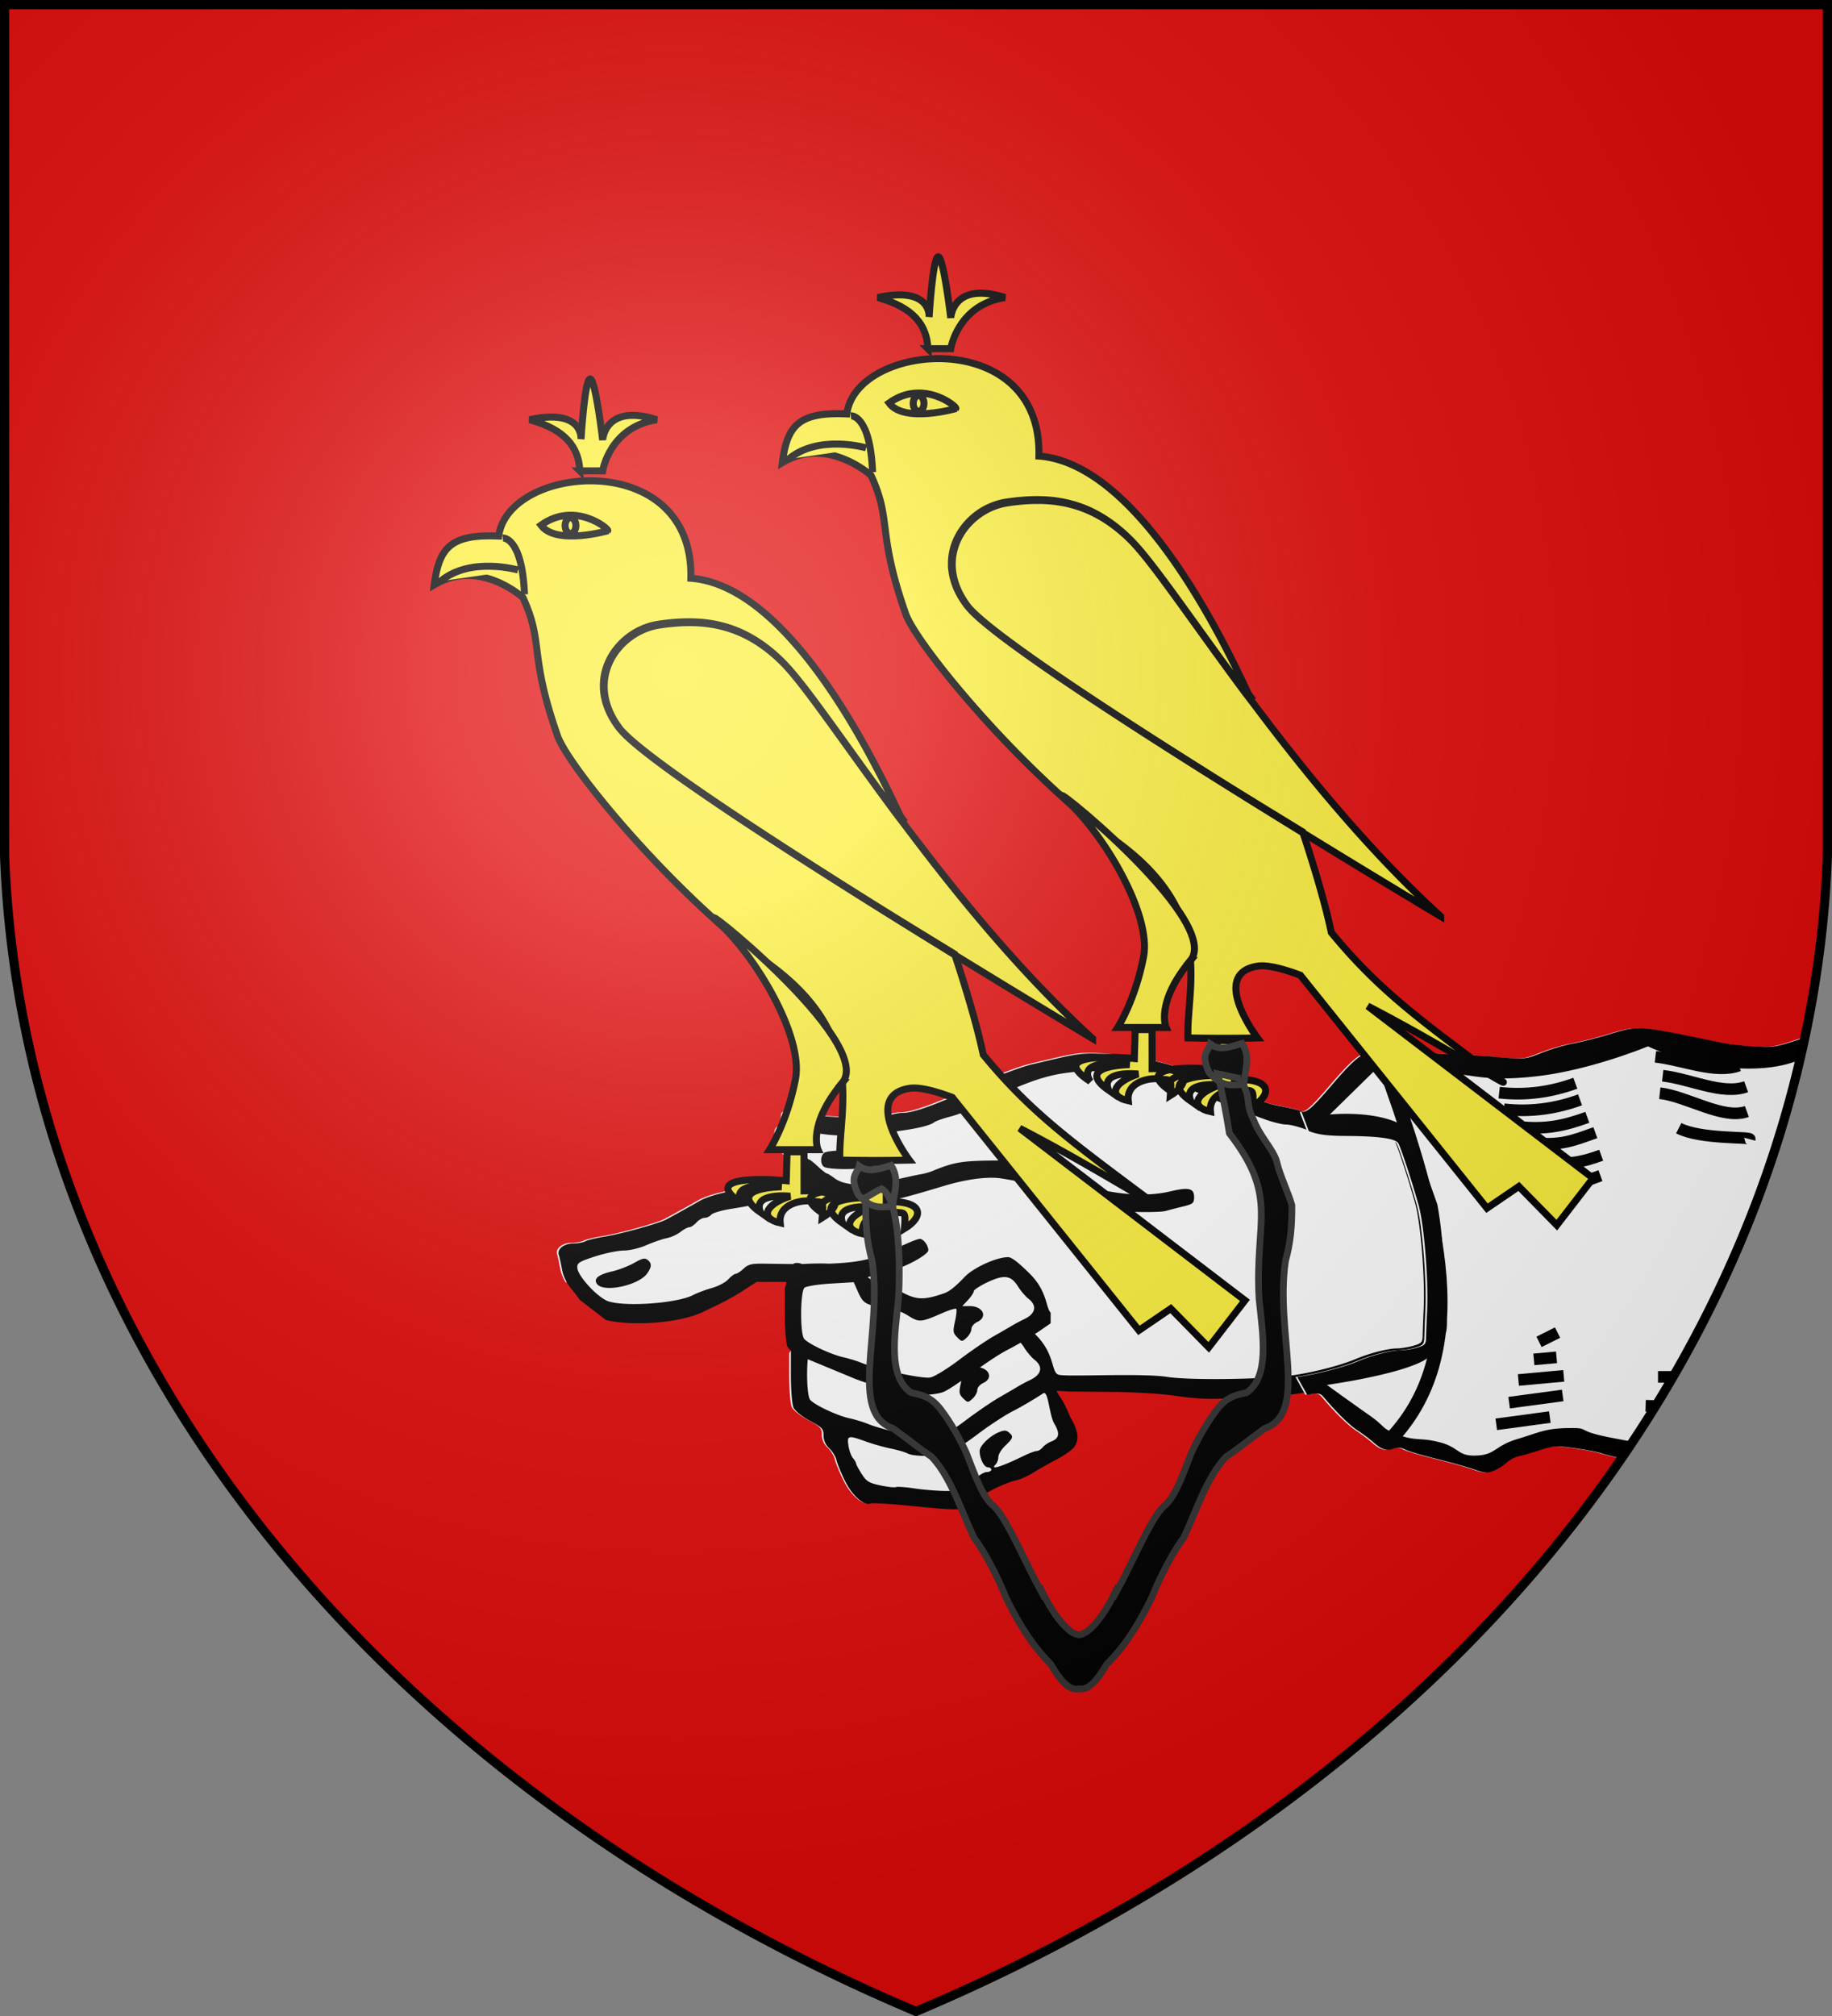 <svg xmlns="http://www.w3.org/2000/svg" xmlns:xlink="http://www.w3.org/1999/xlink" width="600" height="660"><rect width="100%" height="100%" fill="#808080" stroke="none"/><defs><radialGradient id="d" cx="221" cy="226" r="300" gradientTransform="matrix(1.35 0 0 1.35 -77 -85)" gradientUnits="userSpaceOnUse"><stop stop-color="#fff" stop-opacity=".31"/><stop offset=".19" stop-color="#fff" stop-opacity=".25"/><stop offset=".6" stop-color="#666" stop-opacity=".13"/><stop offset="1" stop-opacity=".13"/></radialGradient><clipPath id="a"><path d="M1.5 1.5h597V280A570 445 0 0 1 300 658.5 570 445 0 0 1 1.5 280Z"/></clipPath></defs><g fill="#e20909"><path id="c" d="M1.5 1.5h597V280A570 445 0 0 1 300 658.5 570 445 0 0 1 1.5 280Z"/></g><g clip-path="url(#a)"><g transform="translate(103 58)"><path fill="#fff" d="M253.143 286.682c-3.199.056-6.027.553-12.013 1.968-1.994.471-4.803 1.147-6.273 1.476-3.91.875-12.576 4.17-18.696 7.134-11.719 5.674-20.363 8.856-24.026 8.856-1.23 0-3.068.346-4.1.738-2.882 1.096-17.784 1.087-24.19 0-3.15-.534-6.935-.985-8.405-1.025-2.413-.066-2.675.12-2.706 2.009-.019 1.15-.607 2.546-1.312 3.075-1.857 1.394-.414 6.385 2.952 10.168 1.45 1.629 2.538 3.398 2.42 3.977-.358 1.753-9.614 4.725-20.829 6.683-4.145.724-8.218 2.011-10.29 3.198a499.342 499.342 0 0 1-11.112 6.15c-2.413 1.288-14.825 4.726-20.13 5.576-2.689.43-5.484 1.076-6.233 1.476-.748.4-2.55.738-4.018.738-3.003 0-5.312 1.842-4.715 3.731.218.69.66 2.835 1.025 4.797.288 1.544.948 3.079 1.845 4.551.104-.21.266-.444.369-.615.055-.093.067-.194.123-.287.09-.15.209-.255.287-.41.062-.125.09-.295.164-.41.014.042.033.078.123.123.043.021.13-.035.164 0 .034.034-.022.08 0 .123.03.06.133.102.164.164.022.043-.034.088 0 .122.034.035.089-.034.123 0 .034.035-.022.121 0 .164.06.123.226.164.287.288.022.043-.034.089 0 .123.076.076.21.087.287.164.069.068-.068.218 0 .287.035.034.13-.034.164 0 .445.445-.106.115.123.574.022.043.121-.022.164 0 .062.03.093.103.123.164.022.043-.021.08 0 .123.03.061.134.103.164.164.022.043-.034.089 0 .123.035.034.09-.034.123 0 .034.034-.034.13 0 .164.15.15.167.036.164-.041.02.028.059.035.123.164.022.043-.034.13 0 .164.193.193.177-.33.328.123.03.092 0 .231 0 .328.048 0 .089-.034.123 0s-.043.101 0 .123c.087.043.2-.043.287 0 .044.022-.021.12 0 .164.302.603-.013-.177.288.123.076.076.074.227.164.287.435.29.12-.145.41 0 .603.302-.136-.013.164.287.034.035.089-.034.123 0 .034.035-.034.13 0 .164.034.035.12-.021.164 0 .122.062.164.226.287.288.087.043.2-.043.287 0 .123.06.164.226.288.287.043.022.12-.022.164 0 .06.03.074.075.123.123.048 0 .118-.015.164 0 1.05.35-.254-.004.41.328.077.039.21-.039.287 0 .061.03.103.092.164.123.137.068.303.127.451.164.076.019.55-.025.574 0 .034.034-.043.101 0 .123.086.043.195-.03.287 0 .166.055.148.374.41.287.046.016.13-.034.164 0s-.034.13 0 .164c.566.566.094-.055.451.123.061.03.062.134.123.164.044.022.121-.021.164 0 .061.03.062.093.123.123.043.022.121-.022.164 0 .122.061.158.244.287.287.092.031.201-.043.288 0 .043.022-.034.13 0 .164.034.035.08-.021.123 0 .122.062.164.226.287.288.043.021.12-.022.164 0 .122.06.164.226.287.287.107.053.155.055.164.041-.004-.001-.035-.035.123.123.044.022.13-.034.164 0s-.034.089 0 .123c.01.01.547.269.574.287.057.038.062.134.123.164.087.043.219-.068.288 0 .034.034-.035.09 0 .123.565.566.094-.014.45.164.062.03.1.101.165.123.091.03.193-.023.287 0 .105.026.184.13.287.164.046.015.08-.022.123 0 .061.03.098.107.164.123.14.035.265 0 .41 0 .048 0 .13-.034.164 0s-.043.142 0 .164c.13.065.322-.065.451 0 .061.03.062.133.123.164.052.026.637 0 .738 0h15.211c.097 0 .193.019.288 0 .15-.03.302-.13.45-.164.288-.064.572-.116.862-.164.096 0 .192.019.287 0 .15-.03.306-.075.451-.123.097-.048.181-.143.287-.164.143-.028.265 0 .41 0h.861c.097 0 .237.03.328 0 .103-.034.185-.089.288-.123.046-.015.077.015.123 0 .102-.034.184-.13.287-.164.046-.015.12.022.164 0 .663-.332-.64.063.41-.287.092-.03.2.043.287 0 .062-.03.103-.093.164-.123.116-.058.335.058.451 0 .062-.03.062-.134.123-.164.044-.022.119.015.164 0 .103-.034.185-.089.288-.123.137-.046.269.035.41 0 .104-.026.19-.116.287-.164.193-.097.407-.228.615-.287.14-.04.268.028.41 0 .215-.043.634-.395.861-.451.094-.024.19 0 .287 0a.644.644 0 0 1 .164-.123c.09-.045.65.044.738 0 .043-.022-.04-.138 0-.164.127-.085.262-.086.41-.123.047-.012.13.034.164 0s-.043-.143 0-.164c.087-.043.207.053.288 0 .09-.06.046-.21.123-.288.068-.068.2.044.287 0 .061-.03.103-.092.164-.122.043-.022.12.021.164 0 .061-.031.066-.127.123-.164.09-.06.197-.063.287-.123.057-.038.103-.134.164-.164.087-.044.219.068.287 0 .035-.035-.034-.09 0-.123.077-.077.211-.088.288-.164.034-.034-.043-.143 0-.164.086-.044.195.03.287 0 .726-.242-.263-.03.123-.288.127-.084.314-.054.451-.123.061-.03.103-.133.164-.164.043-.021.089.034.123 0 .076-.076.088-.21.164-.287.034-.034.075 0 .123 0 .096 0 .2.043.287 0 .043-.022-.034-.089 0-.123s.121.022.164 0c.061-.03.067-.126.123-.164.09-.06.19-.075.288-.123.096-.048.184-.13.287-.164.092-.03.241.043.328 0 .061-.03.062-.092.123-.123.086-.043.195.03.287 0 .103-.034.185-.13.287-.164.046-.015.121.022.164 0 .062-.03.067-.085.123-.123.18-.12.401-.198.574-.328.11-.082.164-.226.288-.287.086-.043.232.016.328 0 .196-.033.396-.034.574-.123.122-.061.164-.226.287-.287.086-.043.197.036.287 0 .26-.104.457-.381.738-.451.188-.047.391.06.574 0 .065-.022.059-.102.123-.123.092-.03.196.03.288 0 .064-.022.107-.126.164-.164.09-.06.197-.063.287-.123.057-.038.058-.142.123-.164.092-.03.195.03.287 0 .13-.043.206-.226.328-.287.137-.069.283-.08.41-.164.04-.027-.034-.09 0-.123.034-.035.121.021.164 0 .061-.031.062-.134.123-.164.087-.044.219.068.287 0 .077-.077.088-.211.164-.288.073-.072.338.073.41 0 .035-.034-.034-.089 0-.123.047-.047.646.046.738 0 .174-.087.278-.364.451-.45.137-.069.274-.055.41-.124.062-.03.108-.126.164-.164.09-.06.201-.058.288-.123.11-.082.164-.266.287-.328.178-.089.39-.049.574-.122.064-.026.103-.134.164-.164.137-.069.268-.067.41-.123.2-.08.373-.207.574-.288.473-.189.483-.147.451-.123.022.012.094-.002.287-.04.378-.076.472-.108.492-.124-.082-.01-.205-.035.246-.164.237-.067.456-.074.697-.122.145 0 .31.028.451 0 .106-.022.19-.116.288-.164.048-.049.099-.102.164-.123.183-.062.4.086.574 0 .043-.022-.034-.13 0-.164.034-.035.074 0 .123 0 .136 0 .655.027.738 0 .065-.022.103-.134.164-.164.043-.022.074 0 .123 0h5.207c.096 0 .195.03.287 0 .065-.022.103-.093.164-.123.044-.022.474 0 .574 0h1.148c.097 0 .2-.044.287 0 .043.021-.043.1 0 .123.087.043.26-.069.328 0 .069.068-.043.241 0 .328.022.043.102-.044.123 0 .387.773-.622-.352.164.697.065.086.227.074.288.164.053.08-.024.193 0 .287.026.105.074.19.122.287.049.097.105.197.164.288.038.056.093.102.123.164.022.043-.021.08 0 .123.031.06.103.133.164.164.044.021.102-.044.123 0 .022.042 0 .742 0 .86V370.366c0 .097-.03.195 0 .287.022.065.134.062.164.123.022.043 0 .116 0 .164v.861c0 .095-.027.37 0 .451.035.103.097.182.123.287.024.094 0 .19 0 .288 0 .169-.028.748 0 .86.027.106.13.185.164.288.028.082 0 .356 0 .451v.861c0 .048-.021.08 0 .123.03.061.134.103.164.164.022.043 0 .075 0 .123V382.543c0 .048.022.08 0 .123-.03.061-.133.103-.164.164-.021.043.022.08 0 .123-.03.06-.133.103-.164.164-.021.043.022.08 0 .123-.065.13-.102.177-.123.205.003-.077-.014-.191-.164-.041-.034.034.022.08 0 .123a.647.647 0 0 1-.123.164c0 .048.022.08 0 .123-.301.603.014-.136-.287.164-.034.034.022.08 0 .123-.03.06-.133.102-.164.164-.022.043.034.13 0 .164s-.089-.035-.123 0c-.068.068.069.218 0 .287-.034.034-.13-.034-.164 0s.034.089 0 .123-.08-.022-.123 0c-.015.008-.028.03-.04.04v7.093c0 4.866.381 9.609.86 10.66.491 1.078 2.816 2.903 5.371 4.264 4.024 2.145 4.457 2.651 4.469 4.838.01 1.593.683 3.043 1.927 4.224 1.046.992 2.096 2.706 2.337 3.813.24 1.107 1.497 4.175 2.788 6.806 2.401 4.892 6.185 8.257 8.364 7.42.6-.23 6.358.094 12.792.739 17.18 1.723 18.38 1.675 21.074-1.19 2.273-2.416 9.597-6.197 13.858-7.133 1.283-.282 3.828-1.443 5.658-2.584 1.83-1.14 5.022-2.936 7.052-3.977 2.03-1.04 4.52-2.642 5.535-3.567 2.575-2.348 2.392-5.725-.574-10.619-4.192-10.647-7.469-8.29.492-8.282l13.366.123c7.757.071 16.633.61 21.156 1.312 5.092.79 10.365 1.073 15.252.82 19.265-.994 22.272-1.19 26.2-1.844 22.654-8.155 26.34-9.254 41.779-10.578 5.817-22.7 1.596-51.06-6.601-75.276-.568-3.059-2.679-4.427-6.11-4.305 0 0-8.908 1.42-16.645.779-7.147-.95-13.751-3.393-20.828-4.592-2.73-.502-7.319-2.108-10.21-3.526-2.89-1.418-5.7-2.542-6.231-2.542-.532 0-3.993-1.44-7.708-3.157-9.932-4.588-21.202-7.142-34.276-7.831a48.802 48.802 0 0 0-3.444-.082zm-169.125 72.94c-.242.193-.537.338-.738.573-.004-.035 0-.066 0-.123l.738-.45z"/><path d="M253.725 286.904c-3.198.056-6.027.553-12.013 1.968-1.994.47-4.844 1.147-6.314 1.476-3.91.874-12.576 4.17-18.696 7.134-11.719 5.674-20.322 8.856-23.985 8.856-1.23 0-3.11.345-4.14.738-2.882 1.095-17.785 1.087-24.19 0-3.15-.535-6.895-.986-8.365-1.025-2.413-.066-2.675.12-2.706 2.009-.019 1.15-.607 2.504-1.312 3.034-1.857 1.394-.414 6.384 2.952 10.168 1.45 1.628 2.537 3.438 2.42 4.018-.358 1.752-9.614 4.725-20.829 6.683-4.145.723-8.26 1.97-10.332 3.156-3.371 1.93-8.106 4.569-11.07 6.15-2.413 1.288-14.825 4.726-20.13 5.576-2.69.43-5.526 1.117-6.274 1.517-.748.4-2.55.738-4.018.738-3.003 0-5.312 1.801-4.715 3.69.218.69.7 2.876 1.066 4.838.439 2.357 1.607 4.66 3.444 6.806.941 1.1 1.75 2.204 2.255 3.034l8.692 6.683c.206.054.378.107.656.164 9.386 1.949 23.96.618 31.16-2.829 7.49-3.585 9.268-4.519 13.366-7.134l4.14-2.665h9.759c-.038.655-.134 1.276-.492 1.845v8.733c0 4.865.382 9.567.86 10.619.166.363.574.82 1.108 1.312v7.995c0 4.865.382 9.567.86 10.619.492 1.077 2.776 2.943 5.33 4.305 4.025 2.145 4.5 2.65 4.51 4.838.01 1.593.643 3.043 1.887 4.223 1.046.993 2.096 2.706 2.337 3.813.24 1.107 1.497 4.175 2.788 6.806 2.401 4.893 6.226 8.257 8.405 7.421.6-.23 6.316.093 12.75.738 17.181 1.723 18.42 1.675 21.116-1.189 2.273-2.416 9.596-6.198 13.858-7.134 1.283-.282 3.828-1.442 5.658-2.583 1.83-1.14 4.98-2.937 7.01-3.977 2.03-1.04 4.522-2.642 5.536-3.567 2.575-2.348 2.392-5.725-.574-10.62-4.193-10.647-7.469-8.331.492-8.322l13.366.123c7.756.07 16.633.65 21.156 1.353 5.092.79 10.406 1.072 15.293.82 19.264-.994 22.231-1.231 26.158-1.886 22.654-8.155 26.34-9.213 41.779-10.537 5.817-22.7 1.597-51.06-6.601-75.276-.568-3.059-2.679-4.427-6.11-4.305 0 0-8.867 1.42-16.604.78-7.147-.952-13.792-3.435-20.87-4.634-2.728-.502-7.317-2.067-10.208-3.485-2.89-1.418-5.7-2.583-6.232-2.583s-3.992-1.4-7.708-3.116c-9.932-4.588-21.16-7.143-34.235-7.832a48.802 48.802 0 0 0-3.444-.082zm-.78 5.822c9.639-.287 26.553 2.446 32.473 5.248 4.102 1.941 13.004 5.705 16.769 7.092 1.68.62 5.427 2.023 8.323 3.116 2.896 1.093 6.364 1.968 7.667 1.968s4.146.719 6.355 1.558c3.112 1.183 5.978 1.523 12.628 1.558 10.065.054 15.714.855 16.646 2.337.837 1.331 4.632 12.942 6.724 20.541 1.754 6.373 3.192 24.146 2.747 33.948-.153 3.36-.299 7.348-.328 8.856-.048 2.506-.296 2.8-2.993 3.608-1.623.487-4.18.902-5.658.902-2.727 0-8.994 1.627-13.161 3.404-4.815 2.051-13.554 4.328-20.377 5.33-9.88 1.45-34.62 1.758-41.82.532-8.876-1.209-31.626.045-34.973-.615-2.85-.343-1.1-6.483-7.708-13.08-.114-.113-.217-.176-.328-.286.224-.145.489-.314.697-.451.115-.09.185-.148.287-.164l4.182-2.912v-3.485c-1.605-1.556-1.03-6.946-6.765-12.669-3.59-3.583-5.993-5.494-7.134-5.494-3.86 0-11.42 3.454-14.309 6.52-2.78 2.95-4.926 4.686-6.519 5.248-6.589 2.322-9.085 2.267-13.735-.164-1.26-.659-3.643-1.364-5.289-1.6-1.645-.235-3.134-.79-3.28-1.23-1.09-.84-2.02-1.545-2.911-2.255 2.771-.612 5.634-1.424 9.266-2.583 4.723-1.507 10.619-4.949 10.619-6.191 0-1.598-1.6-3.731-2.788-3.731-.669 0-3.684 1.203-6.683 2.665-7.487 3.65-12.107 5.06-23.042 5.453-2.372-.105-5.236-.09-8.815.123-1.23-.468-2.34-.476-2.87-.041-.016.014-.026.027-.041.04-2.812-.02-5.88-.066-9.348-.122-4.303-.07-5.412.215-6.929 1.64-.992.932-2.158 1.68-2.583 1.68-.425 0-1.518.842-2.46 1.846-.943 1.003-3.325 2.248-5.29 2.788-1.964.54-4.762 1.583-6.231 2.337-5.14 2.634-21.552 3.888-27.552 2.09-3.44-1.03-10.213-8.288-10.332-11.07-.068-1.567.62-1.992 5.863-3.69 3.277-1.06 7.533-1.926 9.43-1.926 1.948 0 5.184-.8 7.462-1.804 2.216-.978 5.202-1.977 6.6-2.255 1.4-.278 3.397-1.207 4.47-2.05 1.072-.844 2.361-1.517 2.87-1.517.507 0 1.576-.718 2.336-1.558.76-.84 1.942-1.517 2.665-1.517.724 0 1.7-.454 2.173-1.025.474-.571 3.555-1.465 6.806-1.968 5.772-.894 10.045-1.857 13.9-3.157 1.05-.354 3.281-.867 4.96-1.148 1.68-.281 3.993-1.069 5.126-1.722 2.211-1.275 1.724-1.405 8.61 2.378 2.54 1.396 4.297 1.681 10.332 1.681 7.346 0 10.215-.593 26.65-5.535 7.36-2.213 14.345-3.095 18.778-2.378 7.842 1.268 12.058 2.428 17.999 4.96 3.532 1.507 8.202 3.193 10.373 3.732 2.17.539 4.243 1.14 4.592 1.353 1.375.841 18.03 1.305 20.705.574a314.12 314.12 0 0 1 6.068-1.558c2.869-.71 3.239-1.073 3.239-2.993 0-2.868-1.773-3.294-7.832-1.845-8.114 1.94-19.045 1.055-29.151-2.378-4.604-1.564-9.948-3.662-11.849-4.674-1.901-1.012-4.56-1.844-5.904-1.844-1.343 0-2.64-.325-2.87-.697-.23-.373-4.61-.577-9.758-.492-8.922.145-11.579.613-18.532 3.485-.84.346-2.553.821-3.813 1.025-1.26.203-5.364 1.106-9.143 2.009-8.44 2.015-15.487 1.777-18.778-.656-1.197-.885-2.375-1.64-2.624-1.64-.25 0-1.57-.998-2.912-2.255-1.342-1.258-2.635-2.294-2.911-2.296-.801-.006-5.887-7.397-6.15-8.938-.138-.806.19-1.3.738-1.19 12.46 2.493 15.158 2.659 26.076 1.723 10.721-.92 18.562-2.375 20.295-3.813.468-.389 2.876-1.239 5.371-1.886 2.495-.648 5.465-1.87 6.601-2.706 1.136-.837 3.879-2.213 6.068-3.075 2.19-.863 5.38-2.209 7.093-2.952 10.001-4.341 16.076-5.807 24.846-6.068zm-65.558 23.534c-.47.009-.913.25-1.19.697-.656 1.062-5.471 1.724-12.135 1.68-3.378-.022-6.576.317-7.134.78-1.467 1.218-1.254 4.3.328 4.756 2.424.698 8.912.762 13.94.123 3.92-.499 5.39-1.084 7.093-2.788 1.792-1.792 2.002-2.4 1.312-3.69-.535-.999-1.432-1.573-2.214-1.558zm-79.376 37.802c-.706.011-1.684.457-3.321 1.394-1.808 1.034-5.073 2.284-7.257 2.788-4.639 1.07-6.237 2.488-4.797 4.223 2.3 2.77 13.618.288 16.318-3.567 1.523-2.175 1.587-3.247.164-4.428-.33-.273-.683-.417-1.107-.41zm118.039 6.027c1.85.03 3.112 1.054 4.387 3.116.877 1.419 2.424 3.216 3.444 4.018 2.86 2.25 2.315 4.859-1.435 6.642-1.326.63-3.096 1.577-3.936 2.091-.84.514-3.59 2.081-6.11 3.526-2.518 1.445-7.661 4.972-11.438 7.831-3.777 2.86-7.964 5.407-9.307 5.658-2.53.475-17.386-2.675-22.386-4.756-1.466-.61-4.216-1.463-6.11-1.886-4.05-.903-11.464-4.392-12.791-6.027-1.378-1.697-1.27-15.572.123-16.728.586-.486 4.43-1.101 8.569-1.353l7.544-.45 1.394 3.156c1.664 3.776 2.572 4.33 8.446 5.043 2.861.347 5.732 1.348 7.913 2.706 3.767 2.345 4.164 2.283 11.398-.861 2.195-.954 4.194-1.546 4.428-1.312.233.233.042 2.08-.41 4.1-.738 3.293-.637 3.832.738 5.207 1.492 1.492 1.563 1.491 3.075.123.854-.773 1.558-2.045 1.558-2.829 0-.784.836-1.818 1.886-2.296 3.568-1.626 1.942-5.207-2.378-5.207h-2.501l1.886-2.01c1.03-1.11 1.875-2.406 1.886-2.87.01-.463 2.033-1.78 4.51-2.951 2.373-1.122 4.177-1.705 5.617-1.681zm5.207 21.484c.401.433.771.948 1.148 1.558.877 1.419 2.425 3.257 3.444 4.059 2.86 2.25 2.274 4.818-1.476 6.6-1.326.631-3.096 1.578-3.936 2.092-.84.514-3.59 2.122-6.109 3.567-2.52 1.445-7.662 4.972-11.439 7.831-3.777 2.86-7.964 5.407-9.307 5.658-2.53.475-17.386-2.716-22.386-4.797-1.466-.61-4.216-1.422-6.109-1.844-4.05-.904-11.423-4.393-12.75-6.028-.992-1.22-1.238-8.719-.78-13.284l15.744 6.52c.43.15.842.307 1.353.492 2.22.805 5.881 1.84 8.118 2.296 2.237.456 4.728 1.186 5.576 1.64 2.155 1.153 10.738.982 13.776-.288.94-.392 3.2-1.83 5.699-3.567-.035.17-.043.318-.082.492-.738 3.293-.678 3.832.697 5.208 1.492 1.492 1.563 1.49 3.075.123.855-.774 1.558-2.046 1.558-2.83 0-.783.877-1.817 1.927-2.295 3.16-1.44 2.193-4.423-1.066-5.084 3.309-2.349 6.952-4.717 8.979-5.74 1.171-.592 2.73-1.446 4.346-2.378zm7.626 16.482c1.532-.25 1.747 7.288 3.485 10.168 1.852 3.067 1.5 4.723-1.066 5.699-.973.37-2.229 1.212-2.788 1.886-.559.673-1.429 1.23-1.968 1.23-.539 0-2.321.65-3.936 1.435-7.72 3.754-11.498 4.938-9.553 2.993.504-.504.902-1.598.902-2.46 0-.862 1.037-2.542 2.296-3.731 2.606-2.46 2.75-3.017 1.148-4.346-.886-.736-1.622-.728-3.28-.041-3.012 1.248-6.273 4.437-6.273 6.15 0 2.467 1.445 5.33 2.665 5.33.64 0 1.148.359 1.148.78 0 .42-.709.779-1.558.779-.849 0-3.064 1.405-4.92 3.116-3.204 2.953-3.586 3.077-8.159 3.075-2.648-.002-7.335-.367-10.414-.82-3.079-.454-5.862-.655-6.19-.451-.33.203-2.58-.025-5.003-.533-3.824-.802-4.665-1.332-6.232-3.813-.993-1.573-1.804-3.072-1.804-3.362 0-.29-.452-1.1-1.025-1.763-.573-.663-1.235-2.485-1.476-4.06-.519-3.399-.114-3.502 5.7-1.393 2.22.805 5.88 1.84 8.117 2.296 2.237.457 4.77 1.186 5.617 1.64 2.155 1.153 10.738.982 13.776-.287 1.392-.582 5.562-3.367 9.307-6.191 3.746-2.825 8.897-6.18 11.44-7.462 2.541-1.284 6.92-3.857 9.716-5.7a.758.758 0 0 1 .328-.163z"/><path fill="#fff" d="M517.165 272.347c-1.216-.037-2.487.224-4.625.718-2.591.6-6.274 1.743-8.187 2.563-1.914.82-8.713 3.265-15.125 5.437-11.505 3.898-11.751 3.974-18.532 3.532-3.779-.247-8.588-.812-10.687-1.25-27.288-5.7-26.83-5.66-36.656-2.688-3.78 1.144-9.084 2.465-11.813 2.97-2.73.503-7.381 1.884-10.312 3.062-5.272 2.118-5.426 2.134-14.125 1.375-4.837-.422-11.878-.835-15.657-.907-5.832-.11-17.112-1.733-18.656-2.687-.257-.159-2.383.176-4.719.719-5.443 1.265-7.878 3.163-15.562 12.156-6.282 7.352-8.158 9.001-9.875 8.594l2.437 6.375c3.113 1.183 5.945 1.527 12.594 1.562 10.065.054 15.725.862 16.657 2.344.836 1.331 4.658 12.933 6.75 20.531 1.754 6.373 3.195 24.168 2.75 33.97-.153 3.359-.315 7.335-.344 8.843-.048 2.506-.303 2.817-3 3.625-1.623.487-4.147.875-5.625.875-2.727 0-9.02 1.63-13.188 3.406-4.814 2.052-13.552 4.343-20.375 5.344l3.22 5.812c3.84-.64 4.31-.558 5.593.97 4.059 4.833 8.343 9.035 10.938 10.718 1.602 1.04 3.919 2.773 5.125 3.844 2.774 2.463 4.356 2.96 6.656 2.094 1.235-.465 2.465-.36 3.781.312 1.072.547 5.614 1.9 10.094 3 4.48 1.1 10.052 2.639 12.375 3.438 3.725 1.281 4.502 1.328 6.688.406 1.363-.575 3.216-1.738 4.125-2.594.909-.856 2.622-1.768 3.812-2.032s4.37-1.202 7.063-2.062c4.503-1.438 5.438-1.46 11.468-.594 3.606.518 7.42 1.206 8.47 1.562 5.478 1.862 36.517 8.375 39.937 8.375 1.064 0 2.167-.344 2.437-.78.27-.438 1.81-1.661 3.438-2.688 2.945-1.86 2.984-1.862 8.906-.719 21.817 4.212 27.671 5.607 36.031 8.531 3.936 1.377 8.82 2.728 10.875 3 3.394.45 4.17.237 8.25-2.281 2.47-1.525 4.7-2.781 4.97-2.781.268 0 1.509-.74 2.75-1.657 2.159-1.596 2.468-1.636 7.405-.656 2.836.563 6.203 1.49 7.5 2.031.753.315 2.938.755 5.594 1.22 22.111-44.535 36.885-96.22 38.656-155.626-4.663.078-10.646.493-13.78 1.157-5.892 1.247-19.72 2.96-28.75 3.562-11.212.748-19.312-.48-33.47-5.062-1.905-.617-3.064-.932-4.28-.97z"/><path d="M517.793 272.365c-1.217-.037-2.518.193-4.657.687-2.59.6-6.274 1.774-8.187 2.594-1.914.82-8.713 3.266-15.125 5.438-11.505 3.897-11.751 3.942-18.531 3.5-3.78-.247-8.588-.812-10.688-1.25-27.288-5.7-26.83-5.66-36.656-2.688-3.779 1.144-9.083 2.496-11.813 3-2.729.504-7.381 1.885-10.312 3.063-5.272 2.118-5.425 2.134-14.125 1.375-4.837-.422-11.877-.835-15.656-.907-5.833-.11-17.112-1.733-18.657-2.687-.256-.159-2.382.144-4.718.687-5.443 1.266-7.879 3.164-15.563 12.157-6.282 7.352-8.157 9-9.875 8.594l2.438 6.375c3.112 1.183 5.944 1.558 12.594 1.594 10.064.053 15.724.83 16.656 2.312.837 1.331 4.658 12.933 6.75 20.531 1.754 6.373 3.195 24.168 2.75 33.97-.153 3.359-.315 7.366-.344 8.874-.048 2.506-.303 2.817-3 3.625-1.623.487-4.147.875-5.625.875-2.726 0-9.02 1.6-13.187 3.375-4.815 2.052-13.553 4.374-20.375 5.375l3.219 5.782c3.841-.641 4.311-.559 5.594.969 4.058 4.833 8.342 9.035 10.937 10.718 1.603 1.04 3.92 2.773 5.125 3.844 2.774 2.463 4.356 2.96 6.656 2.094 1.235-.465 2.466-.36 3.782.312 1.071.548 5.614 1.9 10.093 3 4.48 1.1 10.053 2.67 12.375 3.47 3.725 1.28 4.502 1.328 6.688.405 1.363-.575 3.216-1.77 4.125-2.625.909-.855 2.653-1.767 3.844-2.031 1.19-.264 4.37-1.172 7.062-2.031 4.504-1.438 5.407-1.492 11.438-.625 3.605.518 7.419 1.237 8.468 1.594 5.48 1.862 36.55 8.343 39.97 8.343 1.064 0 2.136-.344 2.405-.78.27-.438 1.842-1.63 3.47-2.657 2.944-1.859 2.984-1.862 8.905-.719 21.817 4.212 27.64 5.576 36 8.5 3.937 1.377 8.82 2.728 10.875 3 3.394.45 4.17.237 8.25-2.281 2.47-1.525 4.7-2.75 4.97-2.75.268 0 1.509-.77 2.75-1.688 2.16-1.596 2.468-1.605 7.405-.625 2.837.564 6.235 1.46 7.532 2 .749.313 2.893.789 5.53 1.25a378.42 378.42 0 0 0 3.063-6.28c-6.33-1.33-14.185-2.892-19.75-3.345l-18.03 7.188-53.376-11.906c-7.643-1.484-11.289 4.123-11.906 3.969 0 0-22.673-3.923-34.844-6.282-12.171-2.358-6.201-3.242-13.844-3.125-7.642.118-9.203 1.342-16.718 3.594-7.516 2.253-7.028 5.131-13.344 5.406-6.316.276-5.498-2.598-11.938-4.312-6.439-1.714-7.979-.292-13.812-2.531-5.834-2.24-3.684-2.373-9.5-6.438-5.816-4.064-13.781-9.844-13.781-9.844s22.503-3.117 31.406-7.812c2.868-1.513 5.02-4.501 6.718-7.281 2.339-3.829.47-9.438.47-9.438s.348-19.829-2.407-34.469c-.073-.388-8.436-23.778-8.781-24.093-8.038-7.331-26.438-5.438-26.438-5.438l15.938-15.625s4.512.695 17.5 1.469c12.988.773 16.755 3.662 34.437 1.625 17.683-2.037 36.313-9.781 36.313-9.781s17.347 8.54 37.375 7.125c20.028-1.415 22.02-13.065 42.719-12.782 19.587.269 18.977 8.44 39.75 5.563l41.28-5.375c.08-1.8.134-3.623.188-5.438-4.663.078-10.614.493-13.75 1.157-5.89 1.247-19.75 2.99-28.78 3.594-11.212.748-19.281-.48-33.438-5.063-1.906-.617-3.065-.932-4.282-.969z"/><g fill="none" stroke="#000"><path stroke-width="4.592" d="M352.487 413.171c29.148-30.812 13.595-79.274-3.34-125.966"/><path stroke-width="3.805" d="m472.319 410.715 24.63 4.386m-25.56-11.533 24.968 5.06m-25.304-11.133 29.69 5.736M475.1 391.76c9.229 2.829 17.636 3.199 25.98 3.375m-23.617-10.122c8.73 2.614 16.418 3.146 24.292 4.048m-22.268-11.133c8.536 3.78 15.918 2.941 23.618 3.373m-19.232-11.134c5.848 2.321 11.697 3.524 17.544 4.05m17.207-89.411c14.958 3.735 29.917 5.819 44.875 5.062m-43.862 1.348c14.259 6.068 28.139 10.238 41.499 11.81m-38.8-.675c12.37 5.126 24.742 7.56 37.114 9.11m-32.39 2.361c11.875 3.351 23.191 5.955 32.39 5.736m-27.668 4.386c9.564 2.707 18.994 5.021 27.668 5.06m-22.606 5.062c9.839 3.072 17.462 3.188 24.63 2.7m-15.183 8.771c5.061 1.24 10.122 2.29 15.183 0m-14.17 9.11c5.742 1.25 10.66.855 15.519.338m-9.784 5.736c5.944 2.216 10.339 1.334 14.509 0m-45.212 59.044c7.648.946 15.295-.391 22.943-3.037m-20.244-5.06c7.703.67 14.787.108 21.594-1.014m-19.233-6.747c9.082.625 20.58 3.062 22.943-1.35m-18.557-6.072c7.863 2.227 14.066 1.138 19.233-2.025m-16.195-6.749c4.836 2.271 9.672.891 14.508-.337m-10.122-7.759 7.423-.339m-6.41-7.759 4.386-1.013m-48.586-7.422 4.724.675m-4.724-8.435 7.086-.674m-67.142 47.571 11.134.339m-7.085-9.785h8.098m-61.069 15.52 17.544-2.362m-13.327-4.723 17.544-2.362m-14.508-5.061 14.847-1.35m-9.785-5.398 7.422-.674m-5.735-5.062 6.073-3.036m-19.127-78.55c8.993 1.013 17.218-.279 24.94-3.079m-23.39 8.514c8.994 1.013 17.219-.28 24.941-3.078m-20.408 8.803c8.994 1.015 15.071-.278 22.794-3.078m-18.022 8.326c8.994 1.015 12.923-.517 20.646-3.315m-18.976 9.519c8.994 1.014 13.162.675 20.885-2.123m-16.113 8.564c8.992 1.015 8.151.915 15.874-1.885m18.003-38.911c8.994 1.014 19.604 5.686 27.326 2.886m-24.94 3.317c8.993 1.014 19.603 6.401 27.326 3.603m-28.28 2.122c8.993 1.015 20.796 8.788 28.518 5.988m-22.315 5.464c7.216 3.694 23.495 2.768 23.27 3.602"/></g><g id="b" fill="#fcef3c" stroke="#000"><path stroke-width="3.447" d="M192.97 211.609c-.749-.998-1.6-2.069-2.333-3.054-8.67-11.656-16.227-22.343-22.541-31.022-3.157-4.34-6.003-8.199-8.51-11.402-2.507-3.204-4.687-5.763-6.505-7.569a53.334 53.334 0 0 0-4.99-4.385 43.965 43.965 0 0 0-4.992-3.346 39.116 39.116 0 0 0-4.99-2.437 38.795 38.795 0 0 0-5.074-1.624 40.273 40.273 0 0 0-5.032-.91 46.791 46.791 0 0 0-5.073-.292c-3.384-.024-6.792.278-10.186.78-1.698.25-3.36.709-4.95 1.364a22.222 22.222 0 0 0-4.5 2.502 22.163 22.163 0 0 0-3.806 3.508 20.565 20.565 0 0 0-2.863 4.288 19.027 19.027 0 0 0-1.678 4.937 18.65 18.65 0 0 0-.245 5.425c.194 1.878.671 3.82 1.473 5.782.801 1.964 1.944 3.95 3.436 5.945.78 1.043 2.076 2.36 3.805 3.898 1.73 1.539 3.878 3.303 6.423 5.263 5.09 3.919 11.672 8.619 19.228 13.773 7.556 5.154 16.08 10.776 25.037 16.567 8.958 5.79 18.36 11.745 27.656 17.574 10.298 6.458 18.566 11.453 27.9 17.184"/><path stroke-width="2.298" d="M254.824 281.996s-142.478-84.923-154.96-101.609c-11.94-15.96-.425-31.751 13.152-33.76 13.578-2.008 27.102-.932 40.33 12.215 14.537 14.447 51.8 77.797 101.478 123.154ZM90.447 99.408c-14.51-.035-28.655 7.011-30.11 18.094-15.779-.682-19.525 3.787-21.11 15.95 14.789-8.808 29.047 4.19 29.047 4.19 6.954 15.098 1.803 18.03 11.332 45.284 3.498 10.004 37.137 51.133 69.466 74.843 32.329 23.71 22.388 47.397 22.992 64.026 13.28.274 22.747 0 22.747 0s-15.846-20.97 0-23.485c3.088-.491 8.068.717 14.073 2.956l61.12 76.273 10.432-7.114 12.437 12.669 11.864-15.366-73.803-56.36c22.004 11.344 44.873 25.776 44.43 24.915-27.362-20.49-40.49-29.755-56.335-48.986-1.967-9.28-5.366-20.809-9.368-32.939-9.335-5.731-17.603-10.725-27.901-17.184-9.295-5.829-18.698-11.783-27.656-17.574-8.958-5.79-17.481-11.413-25.037-16.567-7.556-5.154-14.138-9.855-19.228-13.773-2.545-1.96-4.694-3.724-6.423-5.263-1.73-1.539-3.025-2.855-3.805-3.898-1.493-1.995-2.635-3.982-3.436-5.945-.801-1.962-1.28-3.903-1.473-5.782a18.653 18.653 0 0 1 .245-5.425c.331-1.74.907-3.39 1.678-4.937a20.522 20.522 0 0 1 2.864-4.288 22.153 22.153 0 0 1 3.805-3.509 22.217 22.217 0 0 1 4.499-2.5 21.06 21.06 0 0 1 4.95-1.365c3.395-.502 6.804-.803 10.187-.78 1.692.012 3.386.096 5.073.292 1.688.196 3.35.495 5.032.91 1.683.415 3.396.955 5.073 1.624 1.677.67 3.32 1.478 4.991 2.437a43.943 43.943 0 0 1 4.991 3.346 53.132 53.132 0 0 1 4.991 4.385c1.818 1.806 3.998 4.366 6.505 7.569 2.507 3.203 5.353 7.062 8.51 11.402 6.314 8.68 13.87 19.366 22.541 31.022.733.985 1.585 2.056 2.332 3.054-18.412-40.531-43.598-78.346-69.711-80.301.56-22.726-16.367-31.86-32.811-31.9Z"/><path stroke-width="2.298" d="M86.915 96.16c-.373-7.71-4.668-13.494-16.433-16.756 17.74-3.855 16.807 6.376 16.807 6.376s1.213-19.794 2.987-19.72c1.774.073 4.108 20.016 4.108 20.016s.56-12.158 17.74-6.672c-15.499 2.373-17.74 16.755-17.74 16.755h-7.47Zm100.331 226.482h-5.545l-.277 9.456s-30.492-2.965-14.455 7.482c-4.972-8.012 12.937-5.488 12.937-5.488s-18.63.179-6.897 8.392c-2.928-6.689 9.671-5.306 9.671-5.306-8.394 2.78-9.91 7.305-3.245 8.755-.691-6.438 7.372-7.634 10.356-7.131 3.396.573 3.94-.844 3.423 5.425 6.545-3.979 6.402-9.234-5.958-8.818l-.01-12.767Zm-14.374-26.167c11.072-13.27-51.324-62.845-40.97-52.741 12.102 10.5 28.368 37.428 25.616 51.584-2.773 14.26-8.451 23.066-8.451 23.066h15.845s-3.632-8.014 7.96-21.909Zm-12.544 22.605h-5.545l-.277 9.456s-30.491-2.965-14.455 7.482c-4.972-8.012 12.937-5.488 12.937-5.488s-18.63.18-6.897 8.392c-2.928-6.689 9.671-5.306 9.671-5.306-8.394 2.781-9.91 7.305-3.245 8.755-.69-6.438 7.372-7.634 10.357-7.131 3.395.573 3.939-.844 3.422 5.426 6.545-3.98 6.402-9.235-5.958-8.819l-.01-12.767ZM41.301 132.278c9.771-8.178 25.372-3.665 25.372-3.665m7.501-14.679c11.218-8.067 22.496 1.348 21.872 1.797h.124s-16.997 4.942-21.996-1.797Zm11.44.131c0 1.425-.79 2.582-1.764 2.582-.975 0-1.765-1.157-1.765-2.582 0-1.424.79-2.58 1.765-2.58.974 0 1.764 1.156 1.764 2.58Zm-16.829 22.517c-.793-19.082-7.13-18.453-7.13-18.453"/></g><use xlink:href="#b" x="114" y="-40"/><path stroke="#333" stroke-width="2.2" d="m303.243 295.086-7.426-1.555c2.053 9.095 2.649 12.273 3.826 19.497 16.341 21.146 8.217 28.525 9.719 54.219 1.222 11.835 3.596 25.418-4.125 30.719-3.123.654-6.307 1.176-9.562 5.343-3.612 4.624-6.901 10.83-8.5 14.344-2.654 6.712-5.278 14.673-9.063 17.5-4.555 4.486-9.861 17.808-15.687 28.375l-.157-.344c-2.522 5.281-5.786 10.342-9.218 12.907-.912.669-1.758 1.004-2.594 1.125-.913-.079-1.873-.452-2.875-1.188-3.968-3.237-6.61-7.656-9.219-12.812l-.125.281c-5.823-10.566-11.166-23.891-15.719-28.375-3.785-2.827-6.409-10.788-9.062-17.5-1.6-3.514-4.888-9.752-8.5-14.375-3.255-4.167-6.44-4.658-9.563-5.313-7.721-5.3-5.346-18.915-4.125-30.75.548-8.67.746-32.635-5.531-36-1.764.727-3.453 1.956-5.187 2.875-.17 8.823.313 14.285 2.062 20.657 3.549 23.498-7.88 49.892 6.938 54.937 6.418 4.712 8.678 6.677 12.593 9.281 6.324 6.626 10.056 18.668 13.969 26.688 2.855 3.503 7.746 12.74 10.313 19.312 4.616 9.474 8.951 16.053 14.656 21.813 3.036 5.166 5.962 8.904 9.375 8.156 3.258.51 6.052-3.07 8.969-8 5.783-5.798 10.122-12.345 14.781-21.906 2.566-6.573 7.457-15.81 10.312-19.313 3.913-8.02 7.646-20.062 13.969-26.687 3.916-2.604 6.175-4.569 12.594-9.281 14.817-5.046 3.388-31.439 6.937-54.938 1.578-5.749 2.126-10.785 2.094-18.187-1.213-4.298-3.93-9.705-5.031-14.469-1.225-4.013-5.325-7.908-7.41-13.214-3.192-6.431-.427-6.44-4.428-13.822Zm.555-11.51c3.059 4.802.702 9.037.602 13.508-3.517-.078-6.695 1.383-11.358-3.879-3.023-6.213-.359-6.811.31-9.379 3.226 2.362 6.864.79 10.446-.25Zm-114.956 39.929c3.058 4.802.701 9.037.602 13.508-3.518-.078-6.696 1.383-11.359-3.878-3.023-6.214-.358-6.812.31-9.38 3.226 2.362 6.865.79 10.447-.25Z"/></g></g><use xlink:href="#c" fill="url(#d)" stroke="#000" stroke-width="3"/></svg>